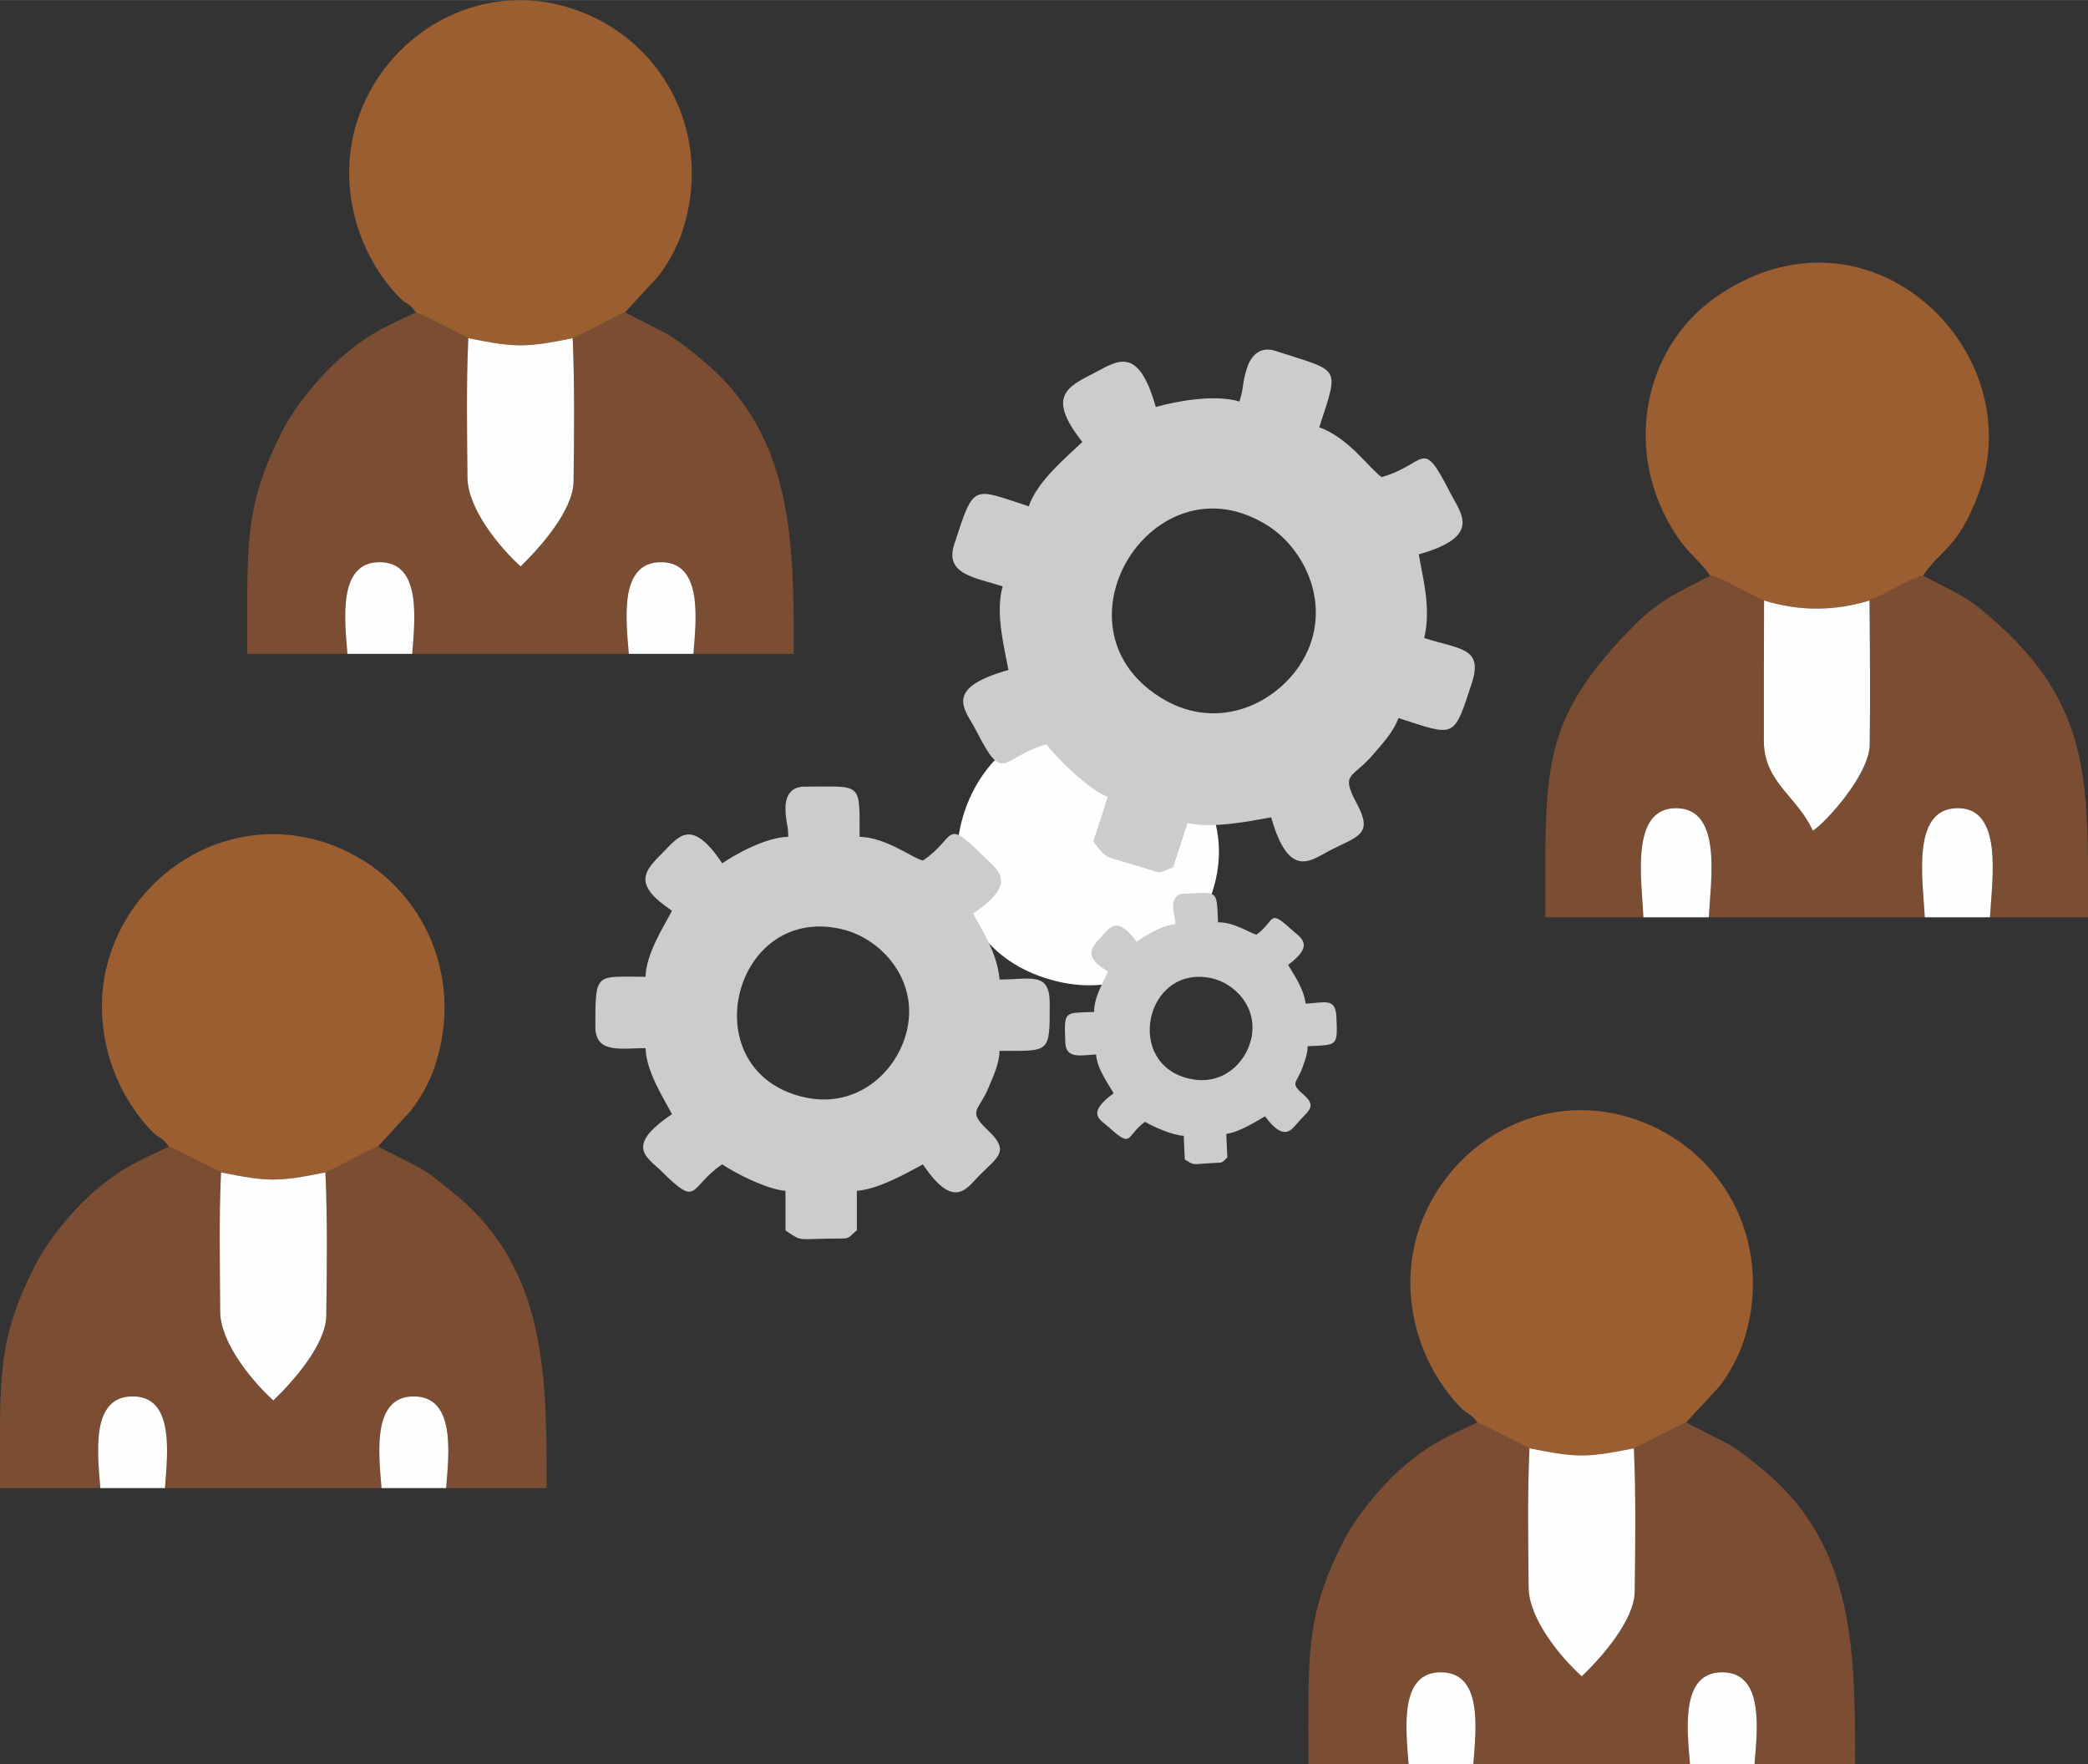 <?xml version="1.0" encoding="UTF-8"?> <svg xmlns="http://www.w3.org/2000/svg" xmlns:xlink="http://www.w3.org/1999/xlink" xml:space="preserve" width="59.945mm" height="50.643mm" version="1.0" style="shape-rendering:geometricPrecision; text-rendering:geometricPrecision; image-rendering:optimizeQuality; fill-rule:evenodd; clip-rule:evenodd" viewBox="0 0 9862 8331"><rect x="0" y="0" width="9862" height="8331" fill="#333333" stroke="none"/> <defs> <style type="text/css"> .fil1 {fill:#7B4D33} .fil2 {fill:#9B5E31} .fil3 {fill:#CCCCCC} .fil0 {fill:#FEFEFE} </style> </defs> <g id="Слой_x0020_1">  <path class="fil0" d="M5733 4190c109,-378 -168,-686 -449,-757 -787,-198 -1091,993 -306,1198 384,101 673,-156 755,-441z"></path> <g id="_245845165568"> <path class="fil1" d="M7762 4332c-7,-174 -66,-525 163,-515 209,9 155,341 146,515l1020 0c-8,-172 -64,-504 145,-515 230,-12 172,340 163,515l463 0 0 -265c-4,-451 -43,-770 -412,-1108 -169,-155 -180,-139 -367,-241 -62,15 -168,84 -253,118 2,225 4,456 1,681 -2,143 -214,374 -269,406 -71,-161 -231,-227 -231,-425 0,-220 0,-441 1,-662 -91,-35 -179,-102 -255,-117 -146,76 -240,115 -356,232 -449,455 -422,673 -422,1381l463 0z"></path> <path class="fil2" d="M8077 2719c76,15 164,82 255,117 167,51 330,51 498,0 85,-34 191,-103 253,-118 89,-130 164,-127 261,-384 255,-675 -516,-1431 -1237,-933 -345,239 -450,737 -186,1132 57,85 110,116 156,186z"></path> <path class="fil0" d="M8830 2836c-168,51 -331,51 -498,0 -1,221 -1,442 -1,662 0,198 160,264 231,425 55,-32 267,-263 269,-406 3,-225 1,-456 -1,-681z"></path> <path class="fil0" d="M9091 4332l308 0c9,-175 67,-527 -163,-515 -209,11 -153,343 -145,515z"></path> <path class="fil0" d="M7762 4332l309 0c9,-174 63,-506 -146,-515 -229,-10 -170,341 -163,515z"></path> </g> <g id="_245845166656"> <path class="fil1" d="M1641 3088c-14,-169 -44,-434 153,-433 196,1 166,264 153,433l1023 0c-14,-169 -45,-434 153,-433 195,1 166,264 152,433l474 0c0,-522 1,-1024 -423,-1380 -55,-46 -111,-92 -173,-130l-201 -103c-78,35 -160,84 -247,122 9,214 7,461 4,677 -2,137 -158,311 -250,401 -101,-92 -250,-273 -251,-421 -2,-212 -6,-446 4,-657 -79,-38 -173,-89 -247,-122 -140,67 -223,97 -365,223 -94,84 -208,221 -268,340 -181,358 -164,537 -164,1050l473 0z"></path> <path class="fil2" d="M1965 1475c74,33 168,84 247,122 223,45 270,45 493,0 87,-38 169,-87 247,-122l155 -168c45,-57 88,-133 114,-209 147,-435 -65,-885 -480,-1044 -437,-168 -893,76 -1044,488 -106,289 -31,625 179,852 48,52 50,28 89,81z"></path> <path class="fil0" d="M2705 1597c-223,45 -270,45 -493,0 -10,211 -6,445 -4,657 1,148 150,329 251,421 92,-90 248,-264 250,-401 3,-216 5,-463 -4,-677z"></path> <path class="fil0" d="M1641 3088l306 0c13,-169 43,-432 -153,-433 -197,-1 -167,264 -153,433z"></path> <path class="fil0" d="M2970 3088l305 0c14,-169 43,-432 -152,-433 -198,-1 -167,264 -153,433z"></path> </g> <g id="_245845168608"> <path class="fil1" d="M474 7028c-14,-169 -45,-434 153,-433 196,0 165,264 152,433l1023 0c-14,-169 -44,-434 153,-433 196,1 166,264 152,433l475 0c0,-522 1,-1025 -423,-1380 -56,-46 -111,-93 -173,-131l-201 -102c-78,34 -161,84 -248,122 10,214 7,461 4,677 -2,136 -157,311 -250,400 -100,-91 -250,-272 -251,-420 -1,-212 -6,-446 4,-657 -79,-38 -173,-89 -246,-122 -140,67 -223,97 -366,223 -94,84 -207,221 -267,340 -182,358 -165,536 -165,1050l474 0z"></path> <path class="fil2" d="M798 5415c73,33 167,84 246,122 223,45 270,45 493,0 87,-38 170,-88 248,-122l154 -168c45,-57 89,-133 114,-209 147,-435 -65,-885 -479,-1045 -437,-168 -894,76 -1045,489 -106,289 -30,625 179,851 49,53 51,29 90,82z"></path> <path class="fil0" d="M1537 5537c-223,45 -270,45 -493,0 -10,211 -5,445 -4,657 1,148 151,329 251,420 93,-89 248,-264 250,-400 3,-216 6,-463 -4,-677z"></path> <path class="fil0" d="M474 7028l305 0c13,-169 44,-433 -152,-433 -198,-1 -167,264 -153,433z"></path> <path class="fil0" d="M1802 7028l305 0c14,-169 44,-432 -152,-433 -197,-1 -167,264 -153,433z"></path> </g> <path class="fil3" d="M6136 3146c-129,190 -403,310 -661,144 -529,-339 -21,-1143 511,-809 190,119 320,412 150,665zm-246 -1409c-25,78 -13,88 -36,159 -119,-36 -304,0 -395,26 -84,-298 -185,-215 -292,-160 -130,66 -223,112 -55,325 -73,71 -211,182 -253,304 -267,-86 -257,-114 -352,180 -47,143 102,157 229,198 -37,124 9,295 27,395 -316,89 -202,188 -152,287 133,261 116,125 331,64 53,68 192,208 290,249l-68 210c76,97 32,57 294,142 34,10 48,-10 83,-20l68 -209c118,27 295,-9 395,-27 85,299 190,201 278,156 133,-68 206,-74 126,-222 -80,-149 -18,-115 83,-237 36,-43 90,-98 114,-166 270,87 260,101 347,-166 55,-169 -60,-158 -225,-212 33,-140 -6,-280 -26,-395 304,-86 198,-193 146,-296 -134,-263 -107,-130 -321,-69 -56,-37 -155,-186 -295,-235 96,-296 102,-260 -207,-361 -67,-22 -113,16 -134,80z"></path> <path class="fil3" d="M5909 4909c-27,113 -135,219 -288,186 -312,-66 -214,-539 98,-476 112,23 226,139 190,290zm-368 -626c2,42 9,44 11,82 -63,4 -144,54 -183,83 -93,-126 -126,-69 -167,-24 -51,55 -86,93 32,165 -22,46 -68,124 -66,190 -143,6 -143,-9 -136,148 4,76 77,56 145,53 4,66 57,138 83,183 -134,99 -62,125 -20,163 110,100 77,39 168,-28 38,22 129,64 183,66l5 112c53,32 25,21 165,15 18,-1 21,-13 36,-24l-5 -112c61,-8 138,-57 183,-83 93,126 126,61 160,24 51,-56 84,-72 20,-128 -65,-56 -29,-51 -3,-127 9,-27 25,-63 24,-100 144,-7 142,2 136,-141 -5,-90 -57,-64 -145,-60 -10,-73 -53,-132 -83,-183 129,-96 59,-128 16,-167 -111,-101 -74,-43 -165,24 -33,-7 -106,-60 -182,-58 -7,-158 2,-142 -163,-135 -36,2 -51,28 -49,62z"></path> <path class="fil3" d="M4278 4888c-54,187 -244,356 -496,290 -516,-135 -316,-918 201,-788 185,46 367,249 295,498zm-568 -1073c0,69 13,74 13,137 -105,2 -245,80 -312,125 -146,-219 -206,-125 -278,-53 -88,88 -151,149 41,277 -40,77 -122,202 -125,312 -238,0 -237,-25 -237,237 0,128 124,100 237,100 3,110 85,236 125,312 -231,155 -113,205 -47,272 176,175 126,71 284,-35 61,41 210,118 299,125l0 187c87,58 41,38 275,38 30,0 37,-20 62,-38l0 -187c103,-8 236,-84 312,-125 147,219 207,113 266,53 89,-90 146,-114 43,-212 -104,-99 -44,-88 5,-213 18,-44 47,-103 48,-164 241,0 237,13 237,-225 0,-151 -90,-112 -237,-112 -10,-122 -78,-225 -125,-312 224,-150 110,-209 41,-278 -178,-178 -121,-77 -278,28 -55,-14 -173,-109 -299,-112 0,-264 14,-237 -262,-237 -60,0 -88,42 -88,100z"></path> <g id="_245845171456"> <path class="fil1" d="M6653 8331c-13,-169 -44,-434 153,-433 197,1 166,264 153,433l1023 0c-14,-169 -44,-434 153,-433 196,1 166,264 152,433l475 0c0,-522 0,-1025 -424,-1380 -55,-46 -111,-93 -173,-130l-201 -103c-78,34 -160,84 -247,122 10,214 7,461 4,677 -2,136 -157,311 -250,400 -101,-91 -250,-272 -251,-420 -2,-212 -6,-446 4,-657 -79,-38 -173,-89 -247,-122 -139,67 -223,97 -365,223 -94,84 -207,221 -268,340 -181,358 -164,536 -164,1050l473 0z"></path> <path class="fil2" d="M6977 6718c74,33 168,84 247,122 223,45 270,45 493,0 87,-38 169,-88 247,-122l155 -168c45,-57 88,-133 114,-209 147,-435 -65,-885 -480,-1044 -437,-169 -893,75 -1044,488 -106,289 -30,625 179,851 48,53 51,29 89,82z"></path> <path class="fil0" d="M7717 6840c-223,45 -270,45 -493,0 -10,211 -6,445 -4,657 1,148 150,329 251,420 93,-89 248,-264 250,-400 3,-216 6,-463 -4,-677z"></path> <path class="fil0" d="M6653 8331l306 0c13,-169 44,-432 -153,-433 -197,-1 -166,264 -153,433z"></path> <path class="fil0" d="M7982 8331l305 0c14,-169 44,-432 -152,-433 -197,-1 -167,264 -153,433z"></path> </g> </g> </svg> 